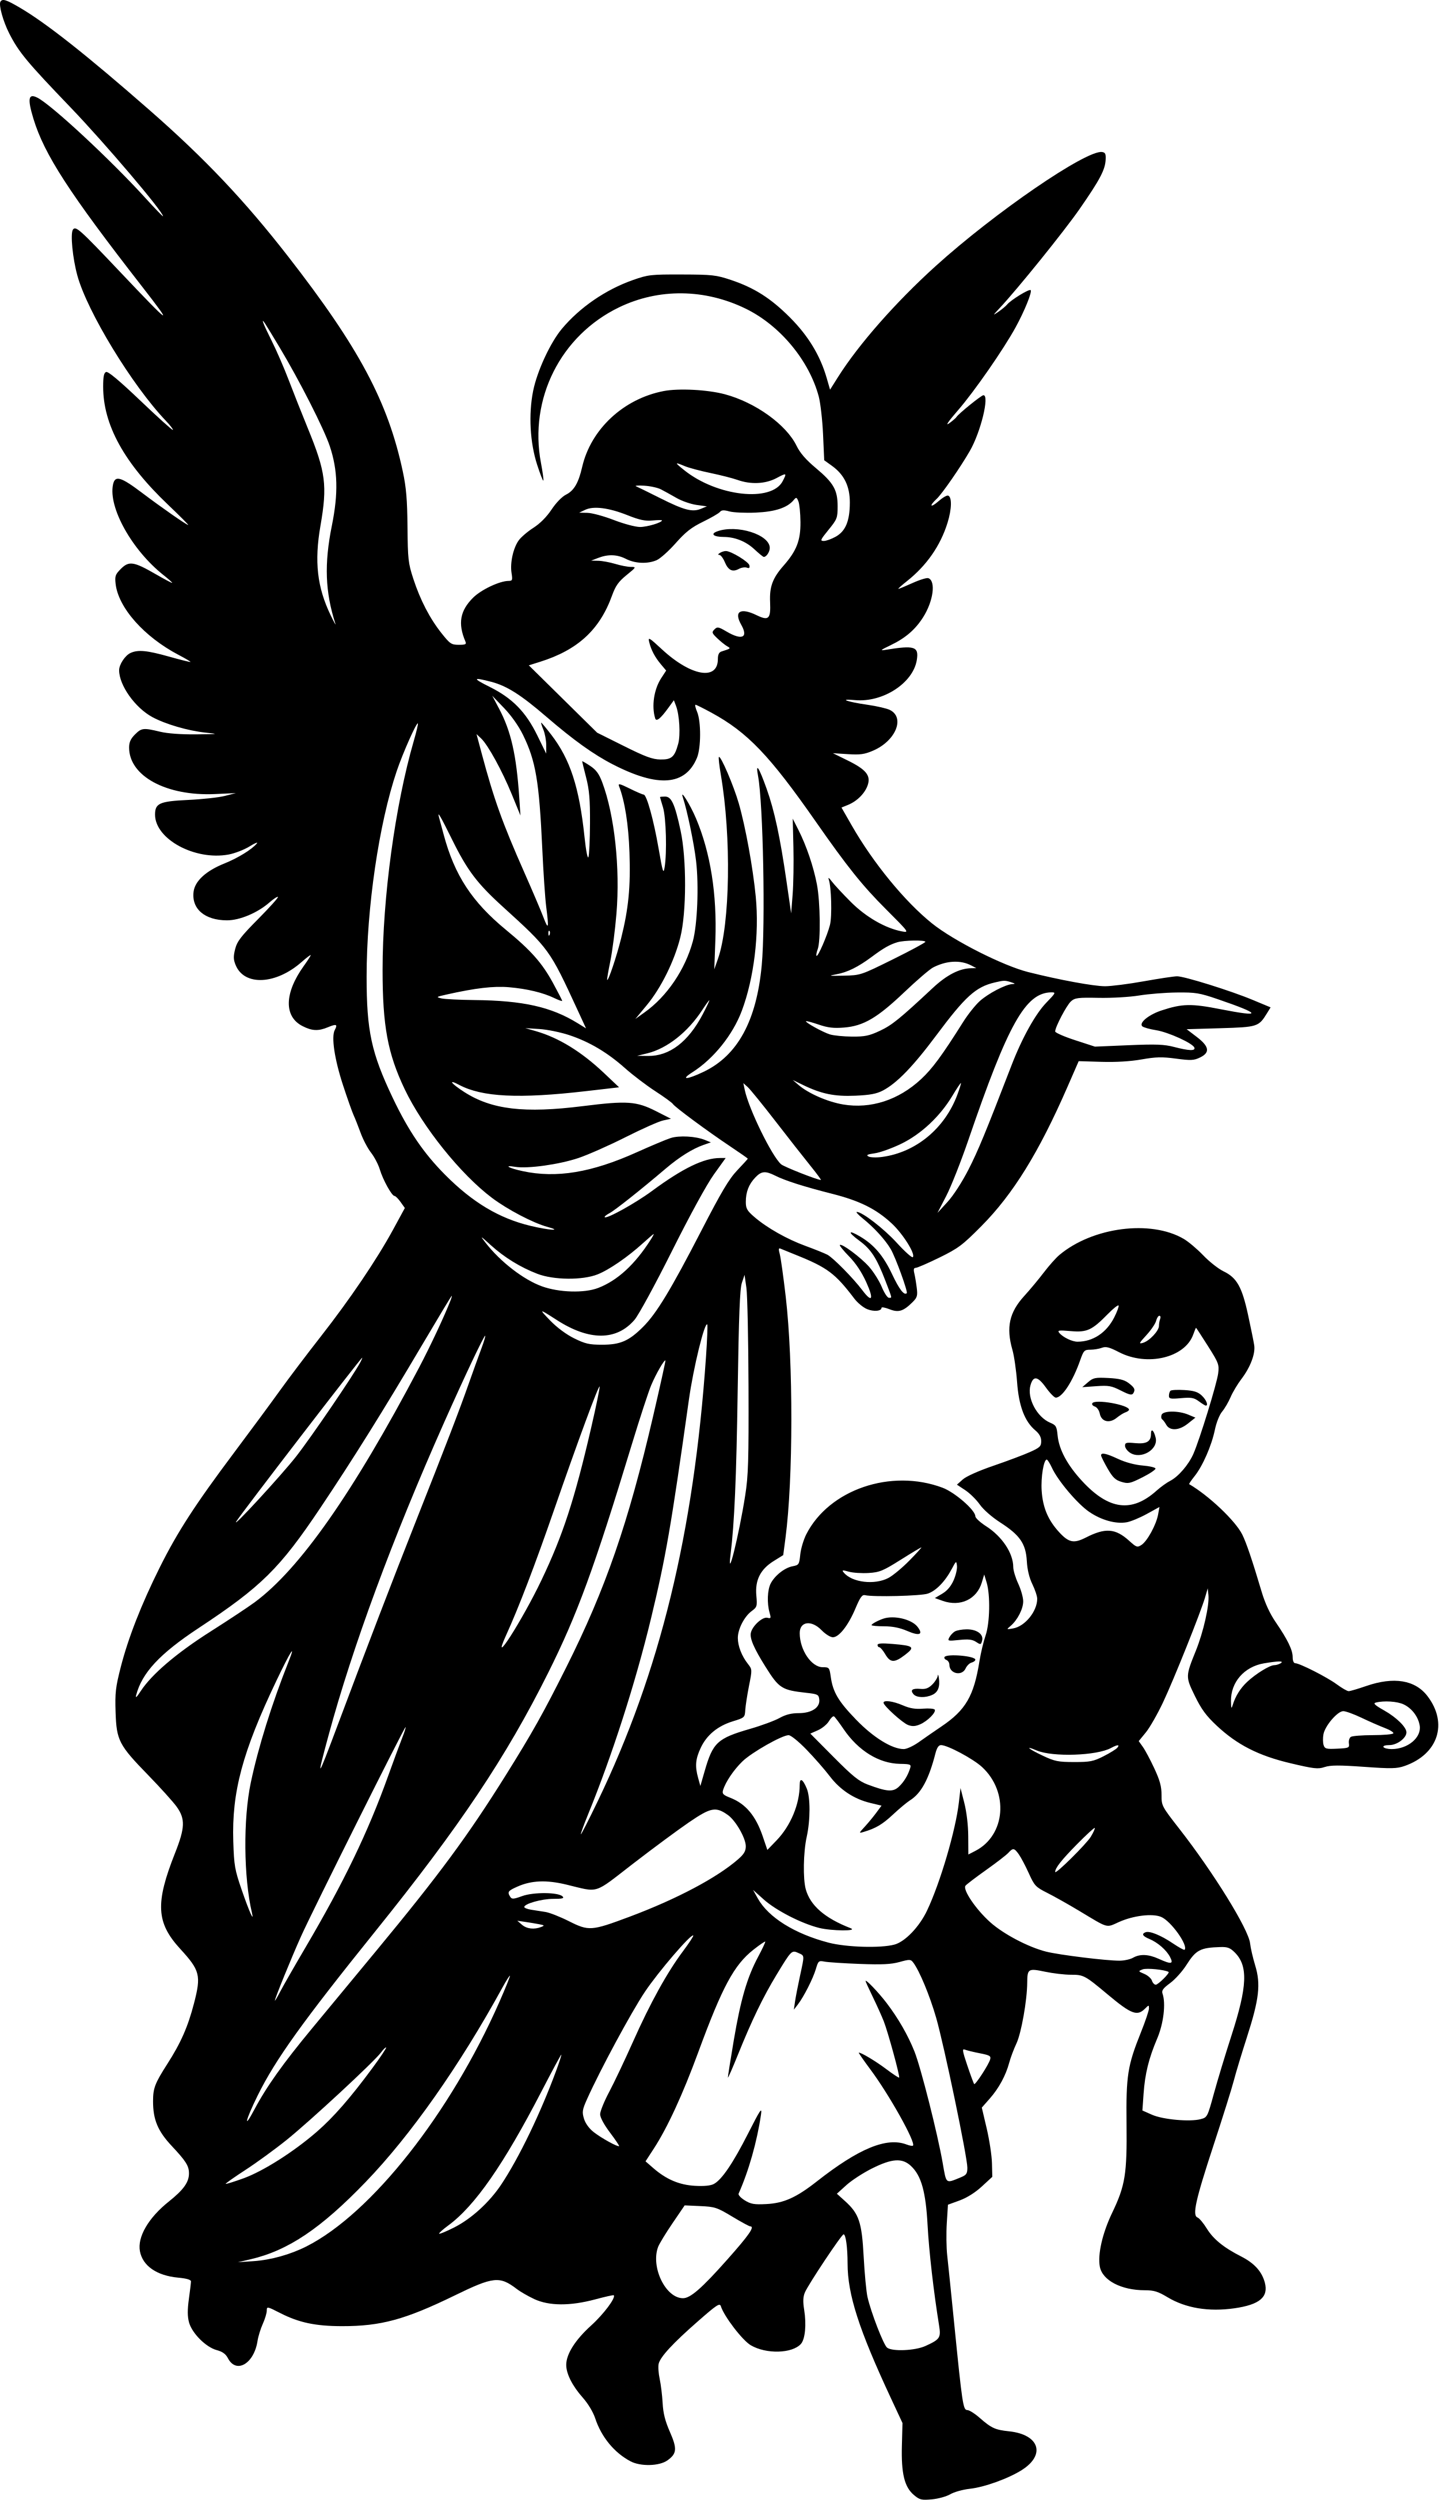 <svg width="721" height="1252" viewBox="0 0 721 1252" fill="none" xmlns="http://www.w3.org/2000/svg">
<path fill-rule="evenodd" clip-rule="evenodd" d="M0.224 0.84C-0.743 2.405 1.554 10.707 4.618 16.721C9.405 26.116 13.401 30.935 35.356 53.798C52.527 71.678 81.684 105.979 81.684 108.299C81.684 108.61 77.698 104.486 72.827 99.135C55.505 80.106 26.227 52.889 18.913 49.015C14.201 46.52 13.642 49.279 16.776 59.55C22.214 77.368 34.721 96.67 71.113 143.405C87.389 164.307 85.869 163.294 60.038 136.027C39.872 114.74 37.91 112.985 36.534 115.005C35.181 116.994 36.383 129.35 38.775 138.037C43.767 156.159 66.252 193.049 83.025 210.634C85.244 212.96 86.861 215.062 86.618 215.305C86.375 215.548 79.087 208.985 70.422 200.722C60.009 190.792 54.161 185.892 53.176 186.27C52.055 186.7 51.684 188.54 51.684 193.664C51.684 212.704 62.142 231.738 84.095 252.655C90.012 258.292 94.611 262.905 94.316 262.905C93.486 262.905 81.161 254.326 71.141 246.772C60.439 238.705 57.637 237.908 56.629 242.648C54.189 254.121 66.149 275.531 81.995 288.056C84.673 290.173 86.577 291.905 86.227 291.905C85.877 291.905 82.086 289.884 77.803 287.413C67.034 281.202 64.599 280.837 60.599 284.836C57.781 287.654 57.488 288.478 57.926 292.362C59.274 304.321 72.199 318.9 89.486 327.962C92.905 329.754 95.582 331.34 95.436 331.487C95.289 331.634 90.481 330.438 84.752 328.829C73.578 325.692 69.165 325.273 65.396 326.99C62.691 328.223 59.684 332.772 59.684 335.631C59.684 343.165 67.663 354.412 76.336 359.102C82.905 362.655 94.205 365.954 102.957 366.874C109.865 367.6 109.655 367.639 98.184 367.754C90.724 367.828 83.914 367.326 80.184 366.425C71.846 364.412 70.92 364.515 67.607 367.828C65.454 369.981 64.684 371.704 64.684 374.368C64.684 388.642 83.357 398.75 107.684 397.646L118.184 397.169L112.684 398.577C109.659 399.35 101.379 400.258 94.284 400.594C79.91 401.274 77.684 402.261 77.684 407.955C77.684 420.201 97.666 431.038 114.517 427.931C117.634 427.356 122.403 425.508 125.116 423.824C127.829 422.139 129.43 421.507 128.674 422.417C126.213 425.382 119.132 429.734 112.352 432.448C103.255 436.09 97.701 441.172 97.002 446.492C95.87 455.098 102.526 460.839 113.684 460.882C120.096 460.907 129.085 457.126 135.037 451.9C137.08 450.106 138.986 448.873 139.272 449.16C139.559 449.447 135.111 454.404 129.387 460.177C120.677 468.961 118.79 471.425 117.818 475.287C116.873 479.041 116.927 480.551 118.11 483.382C122.489 493.862 138.235 493.094 151.096 481.773C153.62 479.552 155.684 477.997 155.684 478.318C155.684 478.638 154.12 481.077 152.209 483.737C142.44 497.336 142.19 509.061 151.569 513.846C156.373 516.297 159.492 516.43 164.37 514.392C168.569 512.637 169.274 512.934 167.736 515.808C165.923 519.196 167.591 530.369 171.856 543.405C174.015 550.005 176.401 556.755 177.157 558.405C177.914 560.055 179.517 564.105 180.72 567.405C181.923 570.705 184.264 575.138 185.924 577.256C187.583 579.374 189.559 583.161 190.314 585.671C191.884 590.887 196.333 598.905 197.658 598.905C198.147 598.905 199.514 600.263 200.696 601.922L202.844 604.939L197.014 615.656C188.841 630.68 175.323 650.654 160.639 669.405C153.747 678.205 144.556 690.355 140.214 696.405C135.872 702.455 125.571 716.405 117.322 727.405C97.774 753.474 88.908 767.158 80.026 784.967C70.806 803.457 64.224 820.277 60.485 834.905C57.912 844.974 57.591 847.774 57.91 857.405C58.378 871.573 59.565 873.868 74.176 888.874C80.351 895.216 86.816 902.385 88.544 904.805C92.892 910.898 92.729 915.299 87.684 928.028C77.744 953.102 78.277 962.855 90.3 975.957C100.228 986.775 100.845 989.219 97.193 1003.27C94.155 1014.97 90.619 1023 83.88 1033.51C77.596 1043.31 76.684 1045.69 76.684 1052.29C76.684 1061.52 79.077 1067.22 86.085 1074.69C93.192 1082.26 94.684 1084.64 94.684 1088.39C94.684 1092.81 91.974 1096.59 84.579 1102.49C74.344 1110.65 68.773 1120.24 70.111 1127.37C71.489 1134.71 78.542 1139.59 89.226 1140.59C93.501 1140.99 95.684 1141.63 95.684 1142.48C95.684 1143.18 95.212 1147.15 94.636 1151.3C93.884 1156.7 93.901 1160 94.698 1162.96C96.167 1168.41 103.154 1175.42 108.589 1176.88C111.495 1177.66 113.11 1178.83 114.196 1180.93C118.339 1188.94 127.286 1183.73 129.036 1172.28C129.383 1170.02 130.561 1166.19 131.653 1163.78C132.746 1161.37 133.65 1158.39 133.662 1157.16C133.684 1154.94 133.787 1154.96 140.48 1158.37C149.813 1163.13 158.075 1164.87 171.324 1164.89C190.825 1164.92 202.975 1161.61 227.684 1149.58C247.275 1140.03 250.321 1139.71 258.949 1146.29C260.736 1147.66 264.67 1149.92 267.691 1151.33C275.122 1154.79 285.655 1154.84 298.184 1151.49C303.134 1150.16 307.328 1149.22 307.504 1149.4C308.688 1150.56 302.515 1158.83 296.176 1164.57C288.163 1171.82 283.667 1178.95 283.706 1184.35C283.738 1188.8 286.792 1194.83 291.945 1200.63C294.646 1203.68 297.173 1207.87 298.229 1211.06C301.316 1220.4 307.755 1228.24 315.874 1232.55C320.946 1235.24 330.341 1235.01 334.432 1232.09C339.152 1228.72 339.355 1226.27 335.617 1217.76C333.262 1212.4 332.283 1208.51 332.006 1203.4C331.796 1199.55 331.128 1194.09 330.52 1191.26C329.912 1188.43 329.69 1185.02 330.027 1183.68C330.906 1180.17 337.17 1173.41 349.654 1162.48C359.266 1154.06 360.633 1153.17 361.198 1154.95C362.811 1160.03 371.998 1172 376.154 1174.44C383.893 1178.98 396.895 1178.64 401.28 1173.8C403.411 1171.44 404.116 1164.12 402.924 1156.72C402.255 1152.57 402.352 1150.22 403.287 1148C404.957 1144.03 421.694 1118.9 422.671 1118.9C423.773 1118.9 424.66 1125.39 424.673 1133.54C424.697 1149.05 430.322 1166.52 446.355 1200.9L452.184 1213.4L451.884 1224.73C451.513 1238.69 453.158 1245.44 457.905 1249.44C460.811 1251.88 461.679 1252.09 466.91 1251.62C470.094 1251.33 474.256 1250.17 476.158 1249.05C478.061 1247.93 482.445 1246.71 485.901 1246.33C493.206 1245.55 505.23 1241.21 511.985 1236.93C524.082 1229.26 520.747 1219.14 505.601 1217.55C498.615 1216.82 496.75 1215.97 490.793 1210.75C488.378 1208.63 485.612 1206.9 484.646 1206.9C482.569 1206.9 482.154 1204.16 478.075 1163.4C476.589 1148.55 475.021 1133.25 474.589 1129.4C474.158 1125.55 474.067 1118.28 474.386 1113.24L474.968 1104.07L480.807 1101.94C484.476 1100.6 488.605 1098.01 491.915 1094.96L497.184 1090.11L497.015 1083.26C496.922 1079.49 495.739 1071.69 494.386 1065.92L491.925 1055.44L495.909 1050.92C500.489 1045.73 503.959 1039.32 505.681 1032.89C506.34 1030.42 507.963 1026.11 509.286 1023.3C511.702 1018.17 514.615 1001.76 514.681 992.905C514.733 985.893 515.179 985.616 523.573 987.382C527.556 988.219 533.385 988.905 536.527 988.905C542.988 988.905 543.531 989.197 555.184 998.936C566.83 1008.67 569.8 1009.79 573.684 1005.9C575.61 1003.98 575.684 1003.97 575.684 1005.8C575.684 1006.84 573.86 1012.24 571.631 1017.8C564.95 1034.45 564.18 1039.35 564.444 1063.61C564.717 1088.77 563.793 1094.48 557.248 1108.11C552.364 1118.29 549.91 1128.98 551.059 1135.09C552.349 1141.96 561.784 1146.9 573.616 1146.91C578.19 1146.91 580.206 1147.53 584.909 1150.36C594.029 1155.86 605.617 1157.79 618.493 1155.94C631.165 1154.13 635.676 1150.3 633.719 1143.03C632.222 1137.47 628.435 1133.32 621.801 1129.95C613.103 1125.53 607.911 1121.3 604.634 1115.98C602.983 1113.29 600.907 1110.82 600.021 1110.48C597.294 1109.43 598.958 1101.93 608.055 1074.23C612.721 1060.03 617.286 1045.48 618.198 1041.9C619.11 1038.33 622.063 1028.56 624.76 1020.19C630.904 1001.12 631.765 993.618 628.888 984.199C627.746 980.462 626.603 975.5 626.346 973.172C625.57 966.136 608.079 937.834 590.945 915.889C582.097 904.557 581.954 904.286 581.976 898.889C581.994 894.657 581.172 891.625 578.378 885.611C576.387 881.325 573.811 876.488 572.653 874.862L570.549 871.906L574.117 867.552C576.079 865.157 579.978 858.336 582.781 852.395C588.21 840.885 601.624 807.399 603.807 799.905L605.118 795.405L605.472 798.753C606.003 803.782 602.975 817.213 599.198 826.58C593.969 839.548 593.967 839.632 598.699 849.319C601.94 855.953 604.33 859.207 609.563 864.114C619.84 873.75 630.53 879.202 646.586 882.994C658.432 885.792 660.348 886.006 663.695 884.901C666.653 883.925 670.884 883.901 683.368 884.791C697.156 885.773 699.866 885.717 703.728 884.374C720.558 878.52 725.653 863.042 715.243 849.394C709.06 841.287 698.399 839.531 684.5 844.328C680.393 845.745 676.453 846.905 675.743 846.905C675.033 846.905 672.336 845.351 669.749 843.453C664.825 839.838 651.161 832.905 648.962 832.905C648.205 832.905 647.684 831.666 647.684 829.865C647.684 826.263 645.179 821.109 639.147 812.297C636.255 808.074 633.835 802.835 632.138 797.126C627.431 781.295 624.434 772.458 622.398 768.405C618.952 761.545 605.648 748.943 595.834 743.241C595.641 743.129 596.859 741.32 598.54 739.221C602.582 734.175 607.071 723.929 608.695 716.04C609.443 712.407 611.001 708.493 612.325 706.92C613.601 705.404 615.513 702.137 616.575 699.66C617.636 697.183 620.072 693.104 621.988 690.594C626.468 684.725 629.054 677.934 628.419 673.708C628.145 671.891 626.761 665.053 625.341 658.512C622.281 644.41 619.713 639.854 613 636.626C610.46 635.404 605.912 631.823 602.894 628.668C599.875 625.513 595.472 621.799 593.109 620.414C576.572 610.722 547.378 614.511 530.743 628.508C529.03 629.95 525.529 633.892 522.964 637.268C520.398 640.643 516.005 645.917 513.201 648.987C505.698 657.199 504.036 664.729 507.254 675.937C508.117 678.944 509.17 686.204 509.594 692.069C510.46 704.052 513.379 711.788 518.735 716.295C520.764 718.002 521.684 719.689 521.684 721.704C521.684 724.304 521.04 724.919 515.934 727.199C512.771 728.611 504.586 731.68 497.745 734.019C490.352 736.546 484.12 739.33 482.384 740.882L479.462 743.492L483.63 746.251C485.923 747.768 489.196 750.991 490.903 753.414C492.747 756.029 496.982 759.733 501.326 762.529C511.044 768.785 513.987 773.086 514.482 781.761C514.731 786.115 515.693 790.11 517.273 793.351C518.599 796.072 519.684 799.349 519.684 800.633C519.684 806.907 513.57 814.443 507.648 815.47C504.19 816.069 504.188 816.067 506.34 814.237C509.796 811.301 512.677 805.688 512.67 801.905C512.667 799.98 511.544 795.998 510.174 793.056C508.805 790.114 507.684 786.387 507.684 784.774C507.684 777.819 502.109 769.431 494.066 764.286C491.106 762.393 488.684 760.153 488.684 759.309C488.684 756.26 478.4 747.316 472.247 745.014C446.423 735.352 415.441 745.921 404.009 768.292C402.635 770.98 401.266 775.554 400.967 778.456C400.446 783.498 400.274 783.759 397.082 784.358C393.15 785.096 388.209 788.99 386.148 792.974C384.499 796.164 384.237 802.861 385.58 807.541C386.385 810.35 386.279 810.612 384.522 810.152C382.147 809.531 377.123 814.02 376.236 817.555C375.536 820.342 377.661 825.301 383.629 834.806C390.32 845.463 391.743 846.371 403.857 847.707C409.738 848.356 410.205 848.591 410.489 851.039C410.958 855.087 406.726 857.905 400.175 857.905C396.486 857.905 393.641 858.626 390.56 860.342C388.153 861.683 381.581 864.111 375.956 865.737C359.431 870.516 357.205 872.571 353.085 886.854L350.912 894.389L349.803 890.397C348.153 884.453 348.446 880.959 351.065 875.334C354.068 868.885 359.56 864.341 367.184 861.997C373.087 860.182 373.188 860.09 373.421 856.279C373.552 854.148 374.392 848.717 375.287 844.21C376.904 836.076 376.899 835.994 374.709 833.21C371.632 829.299 369.684 824.272 369.684 820.243C369.684 815.824 372.921 809.529 376.587 806.818C379.317 804.8 379.446 804.374 378.958 798.992C378.261 791.305 380.989 785.876 387.621 781.754L392.436 778.76L393.573 770.083C397.431 740.64 397.487 682.228 393.689 649.405C392.544 639.505 391.2 629.904 390.702 628.07C390.03 625.589 390.104 624.87 390.991 625.263C391.647 625.554 395.109 626.963 398.684 628.394C414.53 634.738 418.455 637.668 428.059 650.323C429.64 652.407 432.486 654.76 434.382 655.552C437.752 656.96 441.684 656.618 441.684 654.918C441.684 654.449 443.492 654.776 445.703 655.644C450.245 657.429 452.647 656.669 457.358 651.958C459.552 649.764 459.817 648.818 459.33 644.915C459.021 642.434 458.471 639.168 458.109 637.655C457.634 635.67 457.833 634.905 458.824 634.905C459.58 634.905 464.92 632.59 470.691 629.761C480.178 625.11 482.194 623.599 491.714 614.011C507.568 598.043 520.509 577.134 534.795 544.405L540.47 531.405L551.827 531.748C559.117 531.968 566.324 531.537 571.951 530.545C579.167 529.273 582.221 529.2 589.207 530.135C596.615 531.126 598.139 531.058 601.189 529.604C606.408 527.115 605.947 524.082 599.62 519.263L594.555 515.405L611.518 514.905C630.085 514.358 630.646 514.178 634.799 507.437L636.627 504.47L627.574 500.702C616.539 496.109 593.453 488.905 589.768 488.905C588.29 488.905 580.804 490.028 573.132 491.401C565.461 492.773 556.709 493.893 553.684 493.889C547.969 493.881 530.723 490.705 515.184 486.797C502.581 483.628 477.783 471.087 466.979 462.419C453.391 451.517 437.545 432.198 426.778 413.405L421.621 404.405L424.903 403.07C429.45 401.22 433.426 397.217 434.775 393.131C436.364 388.316 433.934 385.353 424.657 380.793L417.309 377.181L424.787 377.661C431.02 378.061 433.133 377.767 437.481 375.897C448.751 371.049 453.568 359.434 445.92 355.553C444.415 354.79 439.426 353.626 434.833 352.966C424.301 351.453 419.778 349.796 428.371 350.599C442.314 351.901 457.482 342.087 459.354 330.551C460.458 323.749 458.302 323.048 443.631 325.438C440.754 325.906 441.182 325.522 446.217 323.112C453.627 319.566 458.577 315.318 462.513 309.127C467.637 301.067 468.997 291.006 465.16 289.534C464.39 289.238 460.827 290.326 457.243 291.951C453.66 293.576 450.453 294.905 450.116 294.905C449.78 294.905 451.714 293.158 454.415 291.024C464.278 283.227 471.227 273.231 474.77 261.745C476.906 254.819 477.02 248.833 475.028 248.18C474.392 247.972 472.255 249.221 470.278 250.957C466.185 254.55 465.303 253.532 469.301 249.829C471.986 247.343 481.218 234.016 485.95 225.795C491.406 216.318 495.886 197.905 492.736 197.905C491.722 197.905 480.242 207.193 479.229 208.832C478.896 209.371 477.208 210.82 475.477 212.052C473.486 213.47 475.178 211.009 480.086 205.349C488.21 195.979 502.856 174.883 508.886 163.867C513.372 155.671 517.234 146.122 516.401 145.289C515.687 144.575 506.538 150.171 504.6 152.507C503.919 153.327 501.972 154.95 500.273 156.114C497.277 158.166 497.294 158.112 500.843 154.317C509.968 144.56 533.216 115.755 540.929 104.65C551.026 90.109 553.675 85.128 553.967 80.131C554.145 77.078 553.823 76.355 552.184 76.123C544.3 75.012 498.337 106.509 468.707 133.327C448.758 151.382 430.189 172.483 419.913 188.774L415.895 195.143L414.199 189.274C410.933 177.977 404.908 168.074 395.711 158.889C386.103 149.294 377.9 144.096 366.184 140.179C358.838 137.723 356.836 137.501 341.684 137.455C326.101 137.408 324.74 137.561 317.184 140.213C303.482 145.022 290.517 153.914 281.51 164.679C275.699 171.626 269.087 185.927 267.114 195.819C264.774 207.554 265.544 221.629 269.136 232.749C270.618 237.338 272.013 240.909 272.237 240.685C272.461 240.461 271.926 236.482 271.047 231.841C264.964 199.712 280.854 168.067 310.184 153.901C330.04 144.311 353.134 144.565 373.681 154.599C390.801 162.96 405.388 180.493 410.212 198.509C411.081 201.752 412.056 210.273 412.379 217.446L412.966 230.487L416.818 233.256C423.004 237.703 425.828 243.506 425.802 251.722C425.773 260.925 423.682 265.976 418.753 268.746C416.64 269.934 413.936 270.905 412.743 270.905C410.802 270.905 411.053 270.317 415.129 265.313C419.44 260.021 419.684 259.391 419.684 253.548C419.684 245.374 417.673 241.84 408.789 234.405C403.76 230.195 400.866 226.856 399.092 223.213C393.935 212.625 378.469 201.524 363.184 197.439C354.554 195.133 340.066 194.377 332.5 195.839C312.372 199.727 296.017 214.977 291.676 233.905C289.859 241.829 287.601 245.703 283.653 247.674C281.587 248.705 278.628 251.744 276.339 255.185C273.89 258.867 270.584 262.187 267.231 264.332C264.335 266.184 261.02 269.029 259.863 270.654C257.123 274.501 255.502 281.913 256.303 286.925C256.875 290.499 256.726 290.905 254.849 290.905C250.374 290.905 241.105 295.28 237.048 299.308C230.491 305.817 229.351 312.216 233.153 321.155C233.792 322.655 233.323 322.905 229.872 322.905C226.168 322.905 225.48 322.445 221.269 317.155C215.36 309.73 210.585 300.542 207.109 289.905C204.539 282.041 204.319 280.095 204.172 263.905C204.047 250.169 203.543 244.2 201.829 236.154C194.394 201.247 179.925 174.132 144.337 128.405C122.626 100.51 102.716 79.482 75.184 55.373C43.582 27.7 23.091 11.519 9.851 3.782C3.004 -0.219 1.216 -0.765 0.224 0.84ZM140.055 173.905C150.054 190.584 162.318 214.7 165.227 223.403C169.262 235.475 169.565 246.968 166.277 263.236C162.406 282.39 162.916 296.448 168.062 312.405C168.417 313.505 167.34 311.57 165.67 308.106C158.89 294.041 157.437 281.265 160.57 263.244C164.074 243.087 163.21 236.391 154.3 214.644C151.25 207.199 146.898 196.227 144.63 190.263C142.362 184.298 138.521 175.459 136.095 170.621C131.902 162.259 130.505 158.632 132.738 161.905C133.3 162.73 136.593 168.13 140.055 173.905ZM343.105 233.437C345.122 234.279 350.914 235.827 355.978 236.877C361.041 237.927 367.153 239.488 369.56 240.345C376.181 242.705 383.529 242.361 389.035 239.433C394.195 236.689 394.33 236.754 392.167 240.938C386.613 251.679 359.21 248.624 342.793 235.433C337.862 231.471 337.895 231.259 343.105 233.437ZM331.207 245.081C332.844 245.934 336.346 247.87 338.988 249.384C341.631 250.898 346.131 252.46 348.988 252.855L354.184 253.572L351.194 254.805C346.915 256.57 342.764 255.481 330.736 249.441C324.932 246.527 319.509 243.866 318.684 243.527C317.859 243.189 319.669 243.051 322.707 243.222C325.744 243.392 329.569 244.229 331.207 245.081ZM401.065 261.405C401.149 270.65 399.135 275.838 392.569 283.298C387.109 289.502 385.506 293.839 385.85 301.49C386.23 309.947 385.149 311.015 379.158 308.105C370.952 304.118 367.584 306.159 371.368 312.827C375.048 319.312 371.819 320.827 364.037 316.266C359.944 313.867 359.39 313.77 357.963 315.197C356.536 316.624 356.66 317.025 359.327 319.586C360.941 321.137 363.144 322.923 364.223 323.556C366.28 324.763 366.355 324.69 361.434 326.278C360.249 326.66 359.684 327.876 359.684 330.045C359.684 340.985 346.217 338.654 331.683 325.198C325.195 319.191 324.634 318.868 325.269 321.51C326.223 325.479 328.132 329.095 331.195 332.735L333.778 335.806L331.297 339.605C327.649 345.193 326.386 353.649 328.285 359.768C328.841 361.561 330.949 359.876 334.83 354.534L337.642 350.663L338.721 353.502C340.431 357.999 341.012 368.034 339.818 372.436C338.01 379.103 336.531 380.415 330.909 380.335C326.907 380.278 323.445 379.004 312.579 373.587L299.184 366.908L282.07 350.046L264.956 333.184L270.57 331.423C289.477 325.489 300.457 315.395 306.656 298.251C308.436 293.331 309.891 291.277 313.917 288.001C318.862 283.979 318.901 283.905 316.069 283.894C314.482 283.888 310.975 283.213 308.275 282.394C305.575 281.575 301.75 280.871 299.775 280.829L296.184 280.753L299.684 279.405C304.732 277.461 309.207 277.621 313.684 279.905C318.233 282.226 324.376 282.484 328.966 280.548C330.736 279.801 335.035 275.97 338.52 272.035C343.524 266.385 346.409 264.124 352.242 261.28C356.304 259.299 360.11 257.096 360.701 256.385C361.516 255.402 362.657 255.335 365.448 256.106C367.469 256.664 373.411 256.932 378.653 256.703C388.426 256.276 394.476 254.27 397.696 250.39C398.959 248.869 399.155 248.925 400.034 251.067C400.561 252.353 401.026 257.005 401.065 261.405ZM314.428 258.01C320.457 260.41 323.242 260.998 326.934 260.648C329.547 260.401 331.684 260.38 331.684 260.603C331.684 261.683 324.278 263.905 320.678 263.905C318.42 263.905 312.575 262.347 307.546 260.405C302.561 258.48 296.616 256.868 294.334 256.824L290.184 256.743L293.184 255.311C297.398 253.301 305.041 254.271 314.428 258.01ZM359.321 266.105C355.781 267.393 357.499 268.867 362.568 268.89C368.27 268.915 373.742 271.116 378.016 275.101C380.26 277.193 382.363 278.905 382.69 278.905C384.011 278.905 385.684 276.377 385.684 274.379C385.684 267.705 369.168 262.521 359.321 266.105ZM360.684 276.905C359.706 277.537 359.614 277.88 360.421 277.89C361.101 277.898 362.318 279.486 363.125 281.419C364.87 285.595 366.963 286.629 370.184 284.905C371.485 284.209 373.287 283.922 374.189 284.269C375.378 284.725 375.737 284.417 375.494 283.151C375.147 281.342 366.325 275.958 363.684 275.944C362.859 275.939 361.509 276.372 360.684 276.905ZM246.146 341.437C253.911 343.46 260.951 347.916 273.684 358.87C287.447 370.711 297.403 377.837 307.201 382.863C329.847 394.479 343.4 393.402 349.197 379.527C351.273 374.558 351.32 361.363 349.279 356.478C348.458 354.513 348.101 352.911 348.485 352.919C348.869 352.927 352.495 354.738 356.543 356.944C374.558 366.764 385.551 378.241 408.709 411.405C424.638 434.216 432.039 443.452 443.857 455.27C455.489 466.902 455.648 467.121 451.953 466.431C443.665 464.883 433.92 459.284 426.338 451.714C422.312 447.694 418.005 443.055 416.769 441.405C415.385 439.559 414.795 439.174 415.235 440.405C416.549 444.083 416.945 458.81 415.848 463.17C414.523 468.431 409.784 479.338 409.114 478.668C408.847 478.401 409.108 476.92 409.694 475.377C411.23 471.338 411 451.688 409.314 442.905C407.601 433.982 404.067 423.563 400.08 415.682L397.184 409.958L397.535 424.167C397.728 431.983 397.552 442.658 397.144 447.891L396.402 457.405L394.082 441.405C390.838 419.033 388.027 405.947 384.11 394.988C380.205 384.06 378.493 381.503 379.814 388.568C382.372 402.248 383.553 463.064 381.657 483.405C379.063 511.224 369.573 528.607 352.541 536.735C344.097 540.764 340.7 540.915 346.897 536.985C357.525 530.244 367.163 518.26 371.695 506.147C377.777 489.891 380.479 467.732 378.662 449.019C377.25 434.476 373.556 414.166 370.185 402.405C367.626 393.48 361.069 378.187 360.182 379.074C359.928 379.328 360.37 383.331 361.165 387.97C366.48 418.978 365.812 462.747 359.761 480.051L357.888 485.405L358.425 470.905C359.279 447.822 355.988 427.055 348.758 409.905C345.79 402.864 340.533 394.496 342.161 399.405C344.309 405.879 347.747 422.425 348.767 431.204C350.205 443.567 349.413 463.073 347.135 471.405C343.273 485.534 334.202 498.929 323.135 506.846L318.325 510.287L324.081 503.346C331.236 494.718 337.92 481.205 340.868 469.405C343.996 456.887 344.057 430.079 340.989 415.905C338.105 402.578 336.43 398.905 333.235 398.905C331.832 398.905 330.689 399.018 330.695 399.155C330.701 399.292 331.376 401.614 332.195 404.314C333.755 409.455 334.221 427.072 332.991 434.405C332.401 437.926 332.041 436.788 329.984 424.905C327.49 410.5 323.994 397.905 322.489 397.905C321.984 397.905 318.848 396.554 315.52 394.902C310.569 392.446 309.591 392.218 310.146 393.652C313.07 401.212 314.902 412.83 315.393 426.921C315.993 444.13 314.928 455.049 311.196 469.956C308.887 479.18 304.783 491.379 304.209 490.724C304.056 490.549 304.764 486.355 305.783 481.405C306.802 476.455 308.187 465.761 308.86 457.641C310.766 434.656 307.904 408.156 301.744 391.768C300.125 387.461 298.689 385.512 295.655 383.504C293.471 382.059 291.684 381.036 291.684 381.231C291.684 381.426 292.584 385.104 293.684 389.405C295.273 395.618 295.67 400.327 295.614 412.315C295.575 420.614 295.223 428.216 294.832 429.208C294.417 430.261 293.603 426.103 292.875 419.208C290.234 394.183 285.707 380.28 276.16 367.874C273.634 364.591 271.391 361.905 271.177 361.905C270.962 361.905 271.438 363.466 272.235 365.373C273.032 367.28 273.682 370.768 273.681 373.123L273.677 377.405L269.227 368.31C263.458 356.52 256.735 349.655 245.445 344.025C236.606 339.618 236.774 338.996 246.146 341.437ZM262.082 368.089C268.442 381.116 270.14 391.159 271.703 425.003C272.252 436.882 273.133 449.932 273.661 454.003C275.088 464.996 274.823 466.045 272.296 459.405C271.04 456.105 266.764 446.067 262.794 437.099C251.633 411.886 247.522 400.412 241.264 377.013L238.752 367.62L241.048 369.777C244.478 373 251.612 385.998 256.472 397.88L260.776 408.405L260.169 399.405C258.725 377.986 256.045 366.179 250.071 354.905L246.626 348.405L252.568 354.589C256.226 358.396 259.882 363.584 262.082 368.089ZM207.323 371.022C197.992 403.225 191.681 449.557 191.688 485.795C191.694 513.758 194.244 527.53 202.714 545.341C211.744 564.329 230.842 588.105 246.524 599.882C254.336 605.749 267.104 612.434 274.184 614.363C282.232 616.557 275.284 616.155 265.783 613.877C250.152 610.13 236.873 602.209 223.164 588.455C212.316 577.572 204.675 566.373 196.774 549.781C186.05 527.261 183.682 516.275 183.687 489.083C183.694 454.612 189.863 412.501 198.763 386.171C201.814 377.145 208.716 361.603 209.379 362.266C209.584 362.472 208.659 366.412 207.323 371.022ZM226.526 420.459C234.139 435.874 239.002 442.321 251.765 453.923C275.326 475.338 275.313 475.32 289.571 506.196L293.631 514.987L289.408 512.38C276.172 504.211 262.071 501.056 237.684 500.806C230.259 500.731 222.834 500.357 221.184 499.975C218.363 499.324 218.512 499.209 223.684 498.051C238.258 494.786 247.376 493.718 255.015 494.379C264.042 495.16 272.079 497.083 277.732 499.814C279.905 500.864 281.684 501.496 281.684 501.218C281.684 500.94 279.618 496.922 277.092 492.289C271.603 482.219 266.115 476.018 253.532 465.665C236.459 451.618 227.745 438.297 222.288 417.905C221.332 414.33 220.299 410.505 219.992 409.405C218.956 405.682 220.607 408.475 226.526 420.459ZM275.367 468.093C275.048 468.89 274.811 468.653 274.763 467.488C274.72 466.434 274.956 465.844 275.288 466.176C275.62 466.508 275.656 467.371 275.367 468.093ZM463.64 471.655C463.616 472.068 456.311 476.005 447.406 480.405C431.277 488.375 431.185 488.406 422.7 488.594C415.216 488.761 414.765 488.679 418.982 487.92C424.638 486.903 429.883 484.309 437.004 479.008C442.72 474.754 445.775 473.022 449.626 471.853C452.967 470.839 463.697 470.687 463.64 471.655ZM486.684 483.506L489.184 484.825L486.612 484.865C480.698 484.957 474.349 488.229 467.284 494.824C450.744 510.266 446.899 513.377 440.874 516.197C435.499 518.712 433.348 519.159 426.854 519.106C422.636 519.072 417.684 518.583 415.85 518.02C412.29 516.927 403.301 511.955 403.865 511.391C404.051 511.205 406.899 511.97 410.193 513.09C414.851 514.674 417.686 515.004 422.935 514.574C432.699 513.774 439.549 509.747 453.157 496.804C459.348 490.914 465.81 485.374 467.517 484.492C474.233 481.018 481.283 480.656 486.684 483.506ZM506.684 491.905C508.764 492.571 508.848 492.724 507.184 492.815C503.77 493.002 495.096 497.538 490.896 501.333C488.691 503.325 484.979 507.981 482.648 511.68C471.92 528.705 467.131 535.202 461.399 540.508C450.15 550.923 436.242 555.415 422.433 553.093C414.709 551.795 405.106 547.608 400.184 543.394L397.184 540.825L402.227 543.277C411.558 547.814 418.108 549.164 428.571 548.706C435.856 548.388 439.181 547.767 442.302 546.143C449.334 542.482 457.467 534.09 469.139 518.452C483.724 498.911 488.897 494.235 498.402 491.997C503.033 490.906 503.547 490.9 506.684 491.905ZM524.217 502.155C518.796 507.758 512.084 519.835 506.849 533.405C493.793 567.252 490.061 576.283 485.234 585.721C482.015 592.013 477.661 598.729 474.722 601.934L469.705 607.405L474.105 598.905C476.526 594.23 481.511 581.63 485.184 570.905C505.156 512.589 513.835 497.142 526.741 496.944C529.153 496.907 529.01 497.202 524.217 502.155ZM610.1 500.353C632.163 507.892 632.631 509.541 611.53 505.388C596.878 502.504 592.414 502.593 582.076 505.975C575.563 508.106 570.566 512.187 572.321 513.942C572.877 514.498 575.998 515.379 579.258 515.901C585.454 516.893 597.746 522.501 598.445 524.655C598.996 526.354 595.771 526.243 588.328 524.307C583.261 522.989 579.242 522.834 565.401 523.423L548.618 524.137L538.651 520.894C533.169 519.111 528.684 517.146 528.685 516.528C528.686 514.325 534.441 503.37 536.612 501.438C538.578 499.688 540.109 499.496 550.503 499.701C556.986 499.828 565.967 499.308 570.684 498.532C575.359 497.763 583.869 497.083 589.596 497.02C599.014 496.916 600.972 497.234 610.1 500.353ZM352.093 507.947C344.823 521.782 335.438 528.921 324.684 528.798L319.184 528.735L324.3 527.493C334.257 525.077 344.707 516.821 351.943 505.655C353.636 503.043 355.195 500.905 355.407 500.905C355.619 500.905 354.128 504.074 352.093 507.947ZM285.301 518.393C295.364 521.747 304.346 527.075 313.184 534.934C317.034 538.357 323.842 543.53 328.313 546.431C332.784 549.331 336.766 552.228 337.162 552.87C338.085 554.363 354.471 566.47 365.877 574.087C370.721 577.322 374.684 580.09 374.684 580.237C374.684 580.385 372.321 582.987 369.434 586.021C365.278 590.387 361.53 596.677 351.447 616.21C336.129 645.885 328.948 657.739 322.231 664.441C315.106 671.549 310.848 673.405 301.663 673.405C295.219 673.405 293.214 672.947 287.663 670.206C283.7 668.249 279.048 664.796 275.684 661.315C269.821 655.248 269.975 655.237 279.038 661.071C295.261 671.514 308.916 671.461 317.937 660.922C319.963 658.556 328.274 643.294 336.662 626.536C345.722 608.438 354.111 593.11 357.669 588.155L363.592 579.905H360.727C352.685 579.905 342.11 585.031 326.684 596.407C318.383 602.529 303.966 610.521 302.989 609.543C302.719 609.273 303.777 608.379 305.341 607.556C308.082 606.114 320.803 596.033 333.56 585.195C340.388 579.394 347.021 575.247 352.528 573.337L356.184 572.069L353.184 570.854C348.599 568.997 340.348 568.537 336.046 569.898C333.922 570.57 326.235 573.794 318.963 577.063C296.382 587.213 278.807 590.113 261.88 586.483C254.821 584.968 251.978 583.315 258.184 584.333C264.382 585.349 280.164 583.148 289.783 579.925C294.569 578.322 305.201 573.621 313.409 569.478C321.618 565.336 330.1 561.566 332.259 561.101L336.184 560.255L328.735 556.467C318.905 551.469 314.218 551.142 292.128 553.912C262.654 557.608 246.354 555.677 232.613 546.859C225.961 542.591 224.24 540.194 230.042 543.279C241.553 549.399 259.995 550.306 293.684 546.409L310.184 544.5L302.684 537.404C291.319 526.651 279.903 519.642 268.409 516.359L263.184 514.866L270.301 515.316C274.216 515.564 280.966 516.949 285.301 518.393ZM479.653 548.259C473.331 565.156 458.901 577.079 441.997 579.372C439.145 579.759 436.059 579.655 435.141 579.141C433.855 578.421 434.576 578.055 438.269 577.548C440.908 577.187 446.861 575.054 451.498 572.81C461.512 567.963 471.008 559.067 477.192 548.738C479.388 545.072 481.312 542.2 481.469 542.357C481.626 542.514 480.809 545.17 479.653 548.259ZM388.471 561.389C394.857 569.648 402.721 579.668 405.947 583.655C409.173 587.642 411.582 590.905 411.301 590.905C409.52 590.905 392.856 584.338 391.37 583.051C386.79 579.083 375.201 555.42 373.178 545.905L372.434 542.405L374.647 544.389C375.864 545.481 382.085 553.131 388.471 561.389ZM388.474 588.767C393.461 591.27 402.76 594.23 416.971 597.836C430.769 601.337 438.936 605.396 446.767 612.644C452.417 617.873 458.824 628.098 457.365 629.557C456.941 629.981 453.354 626.777 449.393 622.436C442.876 615.293 432.025 606.905 429.301 606.905C428.711 606.905 430.018 608.346 432.206 610.108C437.999 614.772 443.524 620.818 446.297 625.528C448.704 629.615 454.997 646.925 454.322 647.6C453.037 648.885 450.568 645.692 446.999 638.131C442.614 628.841 437.922 623.323 430.889 619.188C424.795 615.604 424.646 616.973 430.651 621.38C436.404 625.604 439.248 629.989 443.622 641.382C447.188 650.673 447.031 649.905 445.368 649.905C444.644 649.905 443.038 647.457 441.798 644.466C440.558 641.474 437.707 636.94 435.462 634.39C431.348 629.717 421.718 622.537 420.798 623.458C420.525 623.731 422.607 626.306 425.426 629.18C428.805 632.625 431.746 637.045 434.06 642.155C437.941 650.724 436.993 652.658 432.099 646.155C427.557 640.119 417.408 629.82 414.534 628.33C413.076 627.575 408.152 625.595 403.591 623.93C394.265 620.527 384.267 614.869 377.934 609.412C374.302 606.281 373.684 605.189 373.684 601.892C373.684 596.903 375.168 593.079 378.435 589.655C381.523 586.418 383.453 586.247 388.474 588.767ZM326.032 620.805C318.087 633.27 309.369 641.27 299.684 644.987C292.75 647.647 280.135 647.278 271.516 644.163C262.319 640.838 250.743 631.904 243.358 622.43C240.352 618.574 240.464 618.625 246.031 623.653C252.744 629.717 260.783 634.651 269.243 637.9C277.425 641.043 291.84 641.178 299.409 638.183C305.188 635.897 314.515 629.487 322.184 622.53C324.934 620.036 327.341 617.974 327.532 617.95C327.724 617.925 327.049 619.21 326.032 620.805ZM375.039 694.405C375.164 731.458 374.934 738.996 373.377 748.905C370.234 768.902 364.178 793.252 366.04 778.405C367.965 763.052 368.959 740.165 369.621 695.905C370.179 658.662 370.696 645.415 371.711 642.405L373.059 638.405L373.976 644.905C374.481 648.48 374.959 670.755 375.039 694.405ZM225.765 651.155C222.804 658.813 215.616 674.149 209.946 684.905C176.865 747.665 150.116 785.813 127.533 802.438C124.296 804.82 114.343 811.405 105.416 817.071C88.384 827.881 75.919 838.525 70.481 846.905C68.494 849.967 67.77 850.606 68.215 848.905C71.149 837.694 80.027 828.162 99.51 815.303C131.01 794.511 140.15 785.493 160.506 755.122C176.963 730.567 192.131 706.288 211.711 673.155C219.593 659.818 226.175 648.905 226.338 648.905C226.501 648.905 226.243 649.918 225.765 651.155ZM558.29 659.696C554.374 667.423 547.651 671.881 539.884 671.899C537.194 671.906 532.577 669.686 530.781 667.522C529.672 666.186 530.346 666.077 536.514 666.594C544.716 667.282 547.084 666.183 555.174 657.935C557.919 655.137 560.307 653.275 560.481 653.797C560.655 654.319 559.669 656.974 558.29 659.696ZM581.291 660.487C580.957 661.357 580.684 662.925 580.684 663.971C580.684 666.445 575.881 671.548 572.684 672.469C570.455 673.111 570.641 672.693 574.4 668.606C576.719 666.086 578.905 662.872 579.259 661.464C579.612 660.057 580.35 658.905 580.899 658.905C581.449 658.905 581.625 659.617 581.291 660.487ZM353.729 679.561C347.593 767.985 330.708 837.188 299.417 902.155C294.98 911.367 291.206 918.76 291.029 918.583C290.853 918.407 292.452 913.992 294.584 908.773C306.73 879.035 318.451 842.573 326.203 810.405C333.604 779.695 336.169 764.892 345.174 700.905C347.422 684.926 353.04 661.928 354.37 663.257C354.622 663.51 354.334 670.846 353.729 679.561ZM605.183 673.99C610.602 682.538 610.908 683.35 610.361 687.74C609.72 692.875 601.035 721.062 597.931 728.079C595.508 733.558 590.393 739.493 586.286 741.592C584.58 742.464 581.517 744.672 579.479 746.498C567.063 757.625 555.586 756.158 542.234 741.736C534.761 733.664 530.581 725.889 529.899 718.789C529.472 714.346 529.088 713.683 526.256 712.5C519.528 709.688 514.473 700.118 516.318 693.685C517.724 688.784 519.932 689.119 524.054 694.856C526.049 697.633 528.272 699.905 528.995 699.905C532.214 699.905 537.458 691.87 541.23 681.155C542.946 676.283 543.312 675.905 546.316 675.905C548.097 675.905 550.684 675.475 552.066 674.95C554.098 674.177 555.748 674.599 560.71 677.158C574.772 684.41 593.647 679.946 597.83 668.377C598.521 666.468 599.162 664.905 599.255 664.905C599.348 664.905 602.016 668.993 605.183 673.99ZM241.252 675.155C239.964 678.593 237.005 686.805 234.678 693.405C229.974 706.744 223.959 722.381 208.137 762.405C196.372 792.168 183.774 824.996 169.188 863.905C158.791 891.639 158.354 892.127 164.617 869.015C176.628 824.692 196.669 770.456 222.489 712.405C232.625 689.615 242.433 668.905 243.089 668.905C243.367 668.905 242.54 671.718 241.252 675.155ZM180.564 682.155C177.167 688.572 155.858 719.825 148.347 729.405C140.963 738.823 115.717 766.22 118.398 761.905C121.079 757.591 180.803 679.957 181.469 679.92C181.626 679.912 181.218 680.918 180.564 682.155ZM327.24 709.204C314.771 762.849 303.445 795.58 283.742 834.905C272.249 857.845 266.672 867.791 253.465 888.905C234.383 919.41 220.165 938.676 188.464 976.984C178.41 989.134 163.981 1006.56 156.399 1015.72C141.742 1033.42 133.525 1044.97 127.469 1056.38C121.723 1067.2 122.999 1061.74 129.105 1049.38C137.995 1031.38 151.57 1012.45 188.243 966.905C230.433 914.509 253.673 879.759 274.683 837.656C289.291 808.384 297.595 785.709 316.68 722.978C320.6 710.094 324.928 696.889 326.298 693.635C328.649 688.049 332.861 680.748 333.413 681.301C333.552 681.44 330.774 693.997 327.24 709.204ZM545.144 692.186L542.258 694.668L549.268 694.167C555.472 693.723 556.891 693.976 561.618 696.372C565.886 698.534 567.129 698.809 567.805 697.742C568.979 695.888 568.487 694.847 565.32 692.483C563.305 690.978 560.661 690.342 555.306 690.071C548.718 689.739 547.756 689.939 545.144 692.186ZM296.174 715.086C287.848 751.047 282.052 768.79 271.246 791.405C261.557 811.682 245.466 836.708 253.577 818.885C259.984 804.807 267.986 783.907 277.688 755.905C289.518 721.766 299.864 693.752 300.432 694.32C300.678 694.566 298.762 703.911 296.174 715.086ZM586.434 696.477C586.021 696.896 585.684 698.021 585.684 698.977C585.684 700.497 586.444 700.646 591.743 700.166C596.899 699.698 598.235 699.936 600.703 701.761C602.298 702.94 603.846 703.905 604.144 703.905C605.566 703.905 604.417 701.002 602.152 698.875C600.184 697.026 598.233 696.409 593.402 696.106C589.982 695.891 586.847 696.058 586.434 696.477ZM547.31 702.701C546.95 703.284 547.508 704.032 548.55 704.363C549.62 704.702 550.702 706.247 551.035 707.908C551.85 711.985 555.864 712.974 559.521 709.999C560.986 708.807 562.972 707.571 563.934 707.252C564.896 706.933 565.684 706.346 565.684 705.949C565.684 703.529 548.658 700.52 547.31 702.701ZM582.007 708.506C581.669 709.386 581.796 710.399 582.288 710.756C582.781 711.113 583.679 712.305 584.285 713.405C586.076 716.659 590.7 716.468 595.118 712.958L598.948 709.913L595.348 708.409C590.424 706.352 582.812 706.407 582.007 708.506ZM576.684 718.083C576.684 721.941 574.436 723.232 568.679 722.679C564.33 722.261 563.684 722.435 563.684 724.029C563.684 725.035 564.807 726.595 566.18 727.494C571.614 731.055 580.432 725.942 579.044 720.034C578.148 716.224 576.684 715.013 576.684 718.083ZM551.684 728.815C551.684 729.316 553.136 732.253 554.911 735.343C557.522 739.89 558.853 741.175 561.892 742.085C565.327 743.115 566.223 742.921 572.415 739.808C576.138 737.936 579.081 735.955 578.955 735.405C578.828 734.855 575.903 734.175 572.455 733.893C568.636 733.582 563.888 732.311 560.313 730.643C554.212 727.798 551.684 727.262 551.684 728.815ZM527.062 735.026C530.059 741.521 539.837 753.082 545.748 757.117C551.837 761.275 559.064 763.277 564.534 762.319C566.541 761.968 571.057 760.1 574.569 758.169L580.953 754.657L580.235 758.531C579.293 763.609 574.825 771.767 571.956 773.647C569.824 775.044 569.437 774.915 565.74 771.574C558.85 765.35 553.839 764.982 544.034 769.981C538.048 773.033 535.513 772.529 530.722 767.331C525.104 761.236 522.459 754.953 521.911 746.405C521.484 739.742 522.952 730.876 524.473 730.931C524.864 730.945 526.029 732.788 527.062 735.026ZM455.655 781.482C452.096 785.1 447.384 789.014 445.184 790.18C438.263 793.848 426.918 792.507 422.789 787.532C421.692 786.209 421.999 786.153 425.316 787.069C427.394 787.643 431.856 787.936 435.234 787.721C440.72 787.372 442.426 786.668 451.251 781.117C456.683 777.701 461.352 774.905 461.627 774.905C461.901 774.905 459.214 777.865 455.655 781.482ZM477.803 791.369C476.467 794.39 474.558 796.637 472.093 798.091L468.391 800.275L472.288 801.66C481.119 804.798 489.399 800.925 491.932 792.473L493.135 788.457L494.332 792.431C496.254 798.805 495.98 812.732 493.809 819.04C492.778 822.037 491.397 827.845 490.74 831.947C487.956 849.319 483.86 856.361 471.797 864.511C468.16 866.968 462.997 870.537 460.325 872.442C457.652 874.347 454.277 875.905 452.825 875.904C446.951 875.902 437.566 870.102 428.874 861.099C419.995 851.904 417.326 847.377 416.234 839.655C415.585 835.072 415.444 834.905 412.226 834.905C406.559 834.905 400.708 826.258 400.69 817.855C400.677 811.906 406.57 811.129 411.684 816.405C413.565 818.345 416.07 819.905 417.307 819.905C420.393 819.905 425.047 813.958 428.635 805.43C430.962 799.9 431.973 798.494 433.387 798.825C437.626 799.816 461.402 799.223 464.884 798.04C469.024 796.633 473.553 791.959 476.911 785.627C479.081 781.534 479.16 781.488 479.48 784.119C479.661 785.611 478.907 788.874 477.803 791.369ZM442.684 810.557C439.944 811.46 436.684 813.235 436.684 813.824C436.684 814.144 439.497 814.409 442.934 814.414C447.247 814.42 450.849 815.142 454.554 816.743C460.771 819.43 462.794 818.586 459.667 814.611C456.749 810.901 447.987 808.81 442.684 810.557ZM478.446 816.978C477.491 817.535 476.24 818.866 475.668 819.935C474.675 821.79 474.906 821.851 480.619 821.254C485.22 820.773 487.176 820.998 489.043 822.221C491.35 823.732 491.505 823.701 492.074 821.609C492.939 818.432 489.476 815.898 484.323 815.935C482.047 815.952 479.402 816.421 478.446 816.978ZM439.684 823.758C439.684 824.389 440.09 824.905 440.585 824.905C441.081 824.905 442.416 826.48 443.551 828.405C446.119 832.756 448.137 832.815 453.499 828.693C458.594 824.777 457.874 824.149 447.262 823.252C441.858 822.795 439.684 822.94 439.684 823.758ZM144.567 832.155C136.207 853.18 129.403 874.963 125.66 892.685C121.806 910.936 122.063 940.163 126.234 957.905C127.461 963.126 124.847 957.267 121.102 946.405C117.632 936.341 117.273 934.286 116.884 922.245C116.08 897.409 121.471 877.316 138.526 841.596C145.548 826.888 148.489 822.291 144.567 832.155ZM473.249 829.8C472.944 830.293 473.368 830.953 474.19 831.269C475.012 831.584 475.684 832.666 475.684 833.674C475.684 838.186 481.961 839.586 483.827 835.49C484.433 834.161 485.773 832.853 486.806 832.583C487.839 832.313 488.684 831.659 488.684 831.129C488.684 829.265 474.343 828.03 473.249 829.8ZM641.684 832.905C640.859 833.438 639.388 833.881 638.414 833.89C636.149 833.909 629.149 838.236 624.849 842.273C621.44 845.474 618.976 849.436 617.618 853.899C616.994 855.951 616.84 855.601 616.77 851.971C616.586 842.456 623.414 834.619 633.338 832.954C640.61 831.733 643.523 831.716 641.684 832.905ZM469.834 839.2C469.751 840.188 468.546 842.134 467.155 843.525C465.253 845.427 463.78 845.98 461.209 845.759C457.138 845.408 455.935 846.298 457.664 848.381C459.171 850.197 463.59 850.361 467.161 848.734C469.996 847.442 471.066 844.658 470.412 840.276C470.176 838.697 469.916 838.213 469.834 839.2ZM442.684 852.693C442.684 854.179 452.184 862.791 454.982 863.842C457.072 864.626 458.589 864.547 460.982 863.527C464.698 861.944 469.151 857.47 468.331 856.143C468.022 855.643 465.387 855.424 462.476 855.658C458.594 855.969 455.896 855.526 452.351 853.994C447.473 851.885 442.684 851.241 442.684 852.693ZM703.303 853.528C707.417 855.481 710.616 859.708 711.336 864.146C712.303 870.109 705.373 875.905 697.275 875.905C695.365 875.905 693.524 875.455 693.184 874.905C692.816 874.309 694.022 873.905 696.17 873.905C699.976 873.905 704.684 870.378 704.684 867.527C704.684 864.926 699.693 860.026 693.471 856.519C688.87 853.927 687.865 852.988 689.297 852.621C693.431 851.561 700.062 851.991 703.303 853.528ZM682.212 860.236C686.047 862.068 691.312 864.376 693.914 865.364C696.515 866.353 698.401 867.554 698.105 868.033C697.808 868.513 693.205 868.912 687.875 868.92C682.545 868.929 677.583 869.317 676.848 869.783C676.113 870.248 675.663 871.704 675.848 873.017C676.167 875.287 675.878 875.42 670.016 875.701C664.465 875.967 663.78 875.783 663.171 873.864C662.799 872.691 662.768 870.268 663.104 868.481C663.907 864.201 670.169 856.905 673.04 856.905C674.25 856.905 678.378 858.404 682.212 860.236ZM422.67 865.885C430.024 876.714 440.393 883.112 450.895 883.301C456.171 883.396 456.604 883.573 456.043 885.405C454.924 889.059 452.903 892.378 450.335 894.777C447.429 897.491 444.438 897.281 434.84 893.691C430.295 891.99 427.293 889.577 417.668 879.889L406.004 868.149L409.825 866.463C411.927 865.535 414.413 863.48 415.349 861.895C416.285 860.31 417.421 859.242 417.872 859.521C418.324 859.801 420.483 862.664 422.67 865.885ZM201.568 870.155C200.421 873.043 197.221 881.705 194.458 889.405C184.331 917.624 172.366 942.423 152.964 975.405C147.464 984.755 141.797 994.655 140.371 997.405C138.944 1000.15 137.756 1002.15 137.731 1001.84C137.653 1000.9 146.163 980.025 150.954 969.405C156.689 956.691 202.57 864.905 203.191 864.905C203.446 864.905 202.716 867.267 201.568 870.155ZM404.111 876.195C408.001 880.205 413.22 886.168 415.709 889.445C420.927 896.319 427.901 900.918 436.079 902.88L441.679 904.223L439.028 907.814C437.569 909.789 434.983 912.919 433.28 914.77C430.237 918.077 430.227 918.122 432.684 917.4C438.795 915.604 442.132 913.626 447.471 908.637C450.613 905.7 454.43 902.518 455.954 901.565C461.532 898.076 465.35 891.047 468.667 878.155C469.427 875.203 470.292 873.905 471.501 873.905C474.736 873.905 487.572 880.761 492.029 884.869C505.583 897.363 503.854 919.083 488.684 926.889L485.184 928.69L485.128 919.547C485.095 914.021 484.318 907.438 483.166 902.905L481.259 895.405L480.466 902.405C478.877 916.442 471.151 942.737 464.494 956.767C460.632 964.906 453.511 972.342 448.184 973.8C441.343 975.671 424.053 975.164 415.122 972.831C398.147 968.395 385.016 960.201 379.724 950.743L377.297 946.405L382.611 951.166C388.78 956.693 401.475 963.218 410.406 965.451C416.684 967.02 430.173 967.142 426.184 965.593C413.274 960.58 405.989 954.266 403.73 946.13C402.268 940.865 402.498 927.57 404.184 919.905C406.067 911.343 406.074 900.083 404.199 895.596C402.207 890.827 400.684 890.048 400.684 893.797C400.684 903.441 396.146 914.321 389.064 921.655L384.477 926.405L382.17 919.617C378.664 909.297 373.628 903.311 365.912 900.289C362.322 898.884 361.741 898.281 362.266 896.511C363.47 892.458 367.562 886.369 371.952 882.096C376.55 877.621 391.746 868.985 395.111 868.934C396.216 868.917 400.059 872.018 404.111 876.195ZM559.829 875.23C559.225 875.959 556.132 877.871 552.957 879.48C547.838 882.074 546.164 882.404 538.184 882.392C530.162 882.381 528.451 882.034 522.434 879.195C515.292 875.825 513.08 873.906 519.434 876.593C527.44 879.977 549.533 879.238 556.684 875.346C559.898 873.596 561.226 873.547 559.829 875.23ZM364.725 908.934C368.621 911.708 373.663 920.506 373.675 924.551C373.682 926.938 372.784 928.488 369.959 930.969C359.331 940.3 338.991 951.063 315.184 959.953C296.303 967.003 295.007 967.095 285.056 962.092C280.649 959.876 275.387 957.802 273.363 957.484C271.34 957.166 268.109 956.66 266.184 956.36C264.259 956.06 262.684 955.446 262.684 954.996C262.684 953.363 271.389 950.905 277.167 950.905C281.819 950.905 282.823 950.644 281.866 949.687C279.74 947.561 267.379 947.454 261.657 949.512C257.235 951.102 256.45 951.149 255.643 949.873C254.098 947.431 254.496 946.875 259.321 944.742C266.275 941.665 273.756 941.358 283.684 943.74C300.488 947.771 296.993 948.865 317.258 933.239C327.117 925.637 339.684 916.346 345.184 912.592C356.221 905.06 358.647 904.606 364.725 908.934ZM546.56 919.765C544.353 923.426 528.684 938.918 528.684 937.438C528.684 935.458 531.789 931.508 539.492 923.686C544.216 918.891 548.272 915.16 548.508 915.395C548.743 915.631 547.866 917.597 546.56 919.765ZM510.499 928.655C511.571 930.168 513.812 934.416 515.477 938.095C518.327 944.393 518.877 944.973 524.844 947.981C528.331 949.739 535.459 953.748 540.684 956.89C555.671 965.904 554.067 965.455 560.669 962.492C567.837 959.276 577.37 958.118 581.751 959.933C586.714 961.988 595.542 974.381 593.499 976.423C593.265 976.657 590.623 975.196 587.629 973.177C581.657 969.15 576 966.847 573.981 967.621C571.859 968.436 572.488 969.581 575.817 970.96C580.048 972.713 584.437 976.527 586.246 980.024C588.105 983.619 586.897 983.81 580.543 980.927C575.411 978.598 571.148 978.425 567.684 980.405C566.309 981.191 563.314 981.85 561.029 981.87C554.572 981.925 530.856 979.01 524.184 977.342C515.308 975.122 502.842 968.581 496.194 962.656C488.951 956.2 482.19 946.205 483.774 944.296C484.371 943.577 489.048 940.02 494.167 936.391C499.287 932.762 504.267 928.918 505.235 927.849C507.551 925.29 508.18 925.386 510.499 928.655ZM270.184 963.614C272.839 964.122 272.954 964.279 271.184 964.976C267.64 966.373 263.965 965.956 261.545 963.882L259.184 961.86L263.184 962.45C265.384 962.774 268.534 963.298 270.184 963.614ZM342.273 977.04C334.309 987.678 325.835 1002.99 317.239 1022.28C313.103 1031.55 307.686 1042.97 305.202 1047.64C302.717 1052.31 300.687 1057.32 300.691 1058.77C300.695 1060.37 302.626 1063.96 305.602 1067.9C308.299 1071.48 310.365 1074.55 310.192 1074.72C309.621 1075.3 301.252 1070.69 297.454 1067.7C295.146 1065.89 293.29 1063.32 292.586 1060.97C291.572 1057.59 291.748 1056.51 294.204 1051.04C300.735 1036.49 316.293 1007.66 323.121 997.462C329.875 987.373 346.33 968.217 347.358 969.246C347.594 969.482 345.306 972.989 342.273 977.04ZM379.804 980.02C374.313 990.303 371.084 1001.4 367.641 1021.82C366.015 1031.47 364.69 1039.83 364.696 1040.39C364.703 1040.95 366.973 1035.79 369.741 1028.93C376.657 1011.78 382.3 1000.1 389.091 988.905C396.537 976.627 396.675 976.488 400.022 978.013C403.193 979.458 403.148 978.778 400.797 989.666C399.759 994.472 398.65 1000.2 398.333 1002.4L397.756 1006.4L399.691 1003.9C402.689 1000.03 407.355 990.867 408.772 986.069C409.989 981.948 410.205 981.762 413.118 982.333C414.804 982.664 422.709 983.184 430.684 983.489C441.922 983.92 446.421 983.704 450.684 982.53C455.751 981.133 456.287 981.148 457.499 982.71C460.603 986.712 465.841 999.291 469.06 1010.47C473.023 1024.24 484.684 1080.25 484.684 1085.51C484.684 1088.52 484.227 1089.19 481.434 1090.34C473.653 1093.52 474.219 1093.97 472.305 1083.04C469.734 1068.35 461.388 1035.41 458.209 1027.4C454.951 1019.2 449.996 1010.59 444.106 1002.9C440.042 997.6 433.684 990.979 433.684 992.053C433.684 992.34 435.309 995.911 437.295 999.99C439.281 1004.07 441.751 1009.55 442.784 1012.16C444.915 1017.56 451.019 1039.9 450.504 1040.42C450.319 1040.6 447.471 1038.73 444.175 1036.25C438.884 1032.26 431.63 1027.9 430.291 1027.9C430.031 1027.9 432.671 1031.73 436.158 1036.41C445.541 1048.99 458.946 1072.98 457.44 1074.48C457.177 1074.75 455.745 1074.5 454.258 1073.93C444.256 1070.13 430.35 1075.85 409.184 1092.47C398.954 1100.5 392.675 1103.31 383.975 1103.75C377.871 1104.06 376.215 1103.78 373.164 1101.89C371.183 1100.67 369.789 1099.16 370.066 1098.54C375.143 1087.16 379.307 1072.48 381.285 1058.97C381.871 1054.97 381.073 1056.14 374.831 1068.4C367.227 1083.35 361.646 1091.57 357.652 1093.69C356.044 1094.55 352.746 1094.87 348.184 1094.61C340.346 1094.17 333.831 1091.4 327.311 1085.72L323.438 1082.35L327.647 1075.88C334.397 1065.5 342.08 1048.85 349.783 1027.9C361.945 994.84 367.788 983.992 377.571 976.314C380.608 973.93 383.24 972.127 383.42 972.307C383.6 972.487 381.973 975.958 379.804 980.02ZM618.68 977.747C625.419 984.486 625.008 994.66 617 1019.4C613.973 1028.75 610.023 1041.79 608.221 1048.37C604.988 1060.18 604.899 1060.35 601.564 1061.23C596.159 1062.66 582.664 1061.43 577.204 1059.02L572.388 1056.89L572.979 1048.51C573.691 1038.43 575.575 1030.79 579.805 1020.85C582.997 1013.34 584.196 1003.3 582.484 998.405C581.927 996.812 582.703 995.728 586.298 993.076C588.78 991.245 592.429 987.195 594.408 984.076C599.241 976.457 601.343 975.346 611.511 975.037C615.031 974.93 616.368 975.435 618.68 977.747ZM585.517 987.513C586.229 987.992 580.281 993.905 579.086 993.905C578.389 993.905 577.529 992.992 577.175 991.877C576.821 990.761 575.103 989.239 573.358 988.494C570.202 987.148 570.197 987.135 572.529 986.215C574.442 985.461 583.867 986.403 585.517 987.513ZM250.194 1002.57C225.621 1058.35 186.128 1108.4 153.684 1124.88C145.55 1129.01 135.765 1131.75 126.976 1132.34L119.184 1132.87L125.471 1131.41C144.337 1127.03 160.671 1116.08 183.247 1092.66C205.776 1069.29 230.261 1034.49 251.784 995.231C253.646 991.835 255.322 989.21 255.509 989.397C255.696 989.584 253.304 995.512 250.194 1002.57ZM186.632 1035.59C175.533 1050.62 167.105 1060.27 158.771 1067.51C147.227 1077.54 131.882 1087.28 122.023 1090.85C117.287 1092.56 113.261 1093.81 113.077 1093.63C112.893 1093.45 117.342 1090.31 122.964 1086.66C128.585 1083.01 137.909 1076.22 143.684 1071.57C155.442 1062.11 187.517 1032.4 190.869 1027.87C192.064 1026.25 193.231 1025.12 193.462 1025.35C193.693 1025.58 190.62 1030.19 186.632 1035.59ZM490.929 1028.23C495.999 1029.23 496.605 1029.6 496.085 1031.38C495.321 1034.01 488.672 1044.23 488.101 1043.65C487.86 1043.41 486.332 1039.28 484.705 1034.47C482.173 1026.98 481.994 1025.81 483.465 1026.41C484.411 1026.8 487.769 1027.62 490.929 1028.23ZM278.698 1036.87C270.781 1058.34 260.065 1080.55 251.151 1093.95C245.222 1102.87 236.132 1111.15 227.486 1115.5C223.632 1117.44 220.279 1118.83 220.035 1118.59C219.79 1118.34 221.83 1116.5 224.569 1114.49C237.948 1104.67 252.305 1084.03 271.404 1047.15C276.603 1037.12 281.031 1028.9 281.245 1028.9C281.459 1028.9 280.313 1032.49 278.698 1036.87ZM456.414 1084.65C461.613 1089.51 463.85 1097.48 464.764 1114.4C465.472 1127.49 467.784 1147.62 470.534 1164.64C471.51 1170.68 470.935 1171.53 463.666 1174.83C458.482 1177.18 447.048 1177.67 444.467 1175.65C442.697 1174.27 436.377 1157.94 434.652 1150.29C434.045 1147.6 433.187 1138.58 432.744 1130.23C431.819 1112.82 430.413 1108.6 423.437 1102.3L419.307 1098.57L424.059 1094.27C426.672 1091.9 432.434 1088.15 436.863 1085.94C446.925 1080.9 452.038 1080.56 456.414 1084.65ZM366.862 1110.01C371.339 1112.7 375.381 1114.9 375.844 1114.9C378.358 1114.9 375.443 1119.13 364.195 1131.77C351.582 1145.96 345.889 1150.91 342.202 1150.9C333.517 1150.88 325.962 1135.32 329.735 1125.22C330.314 1123.67 333.546 1118.35 336.919 1113.4L343.05 1104.4L350.885 1104.76C358.203 1105.09 359.257 1105.44 366.862 1110.01Z" fill="black"/>
</svg>

